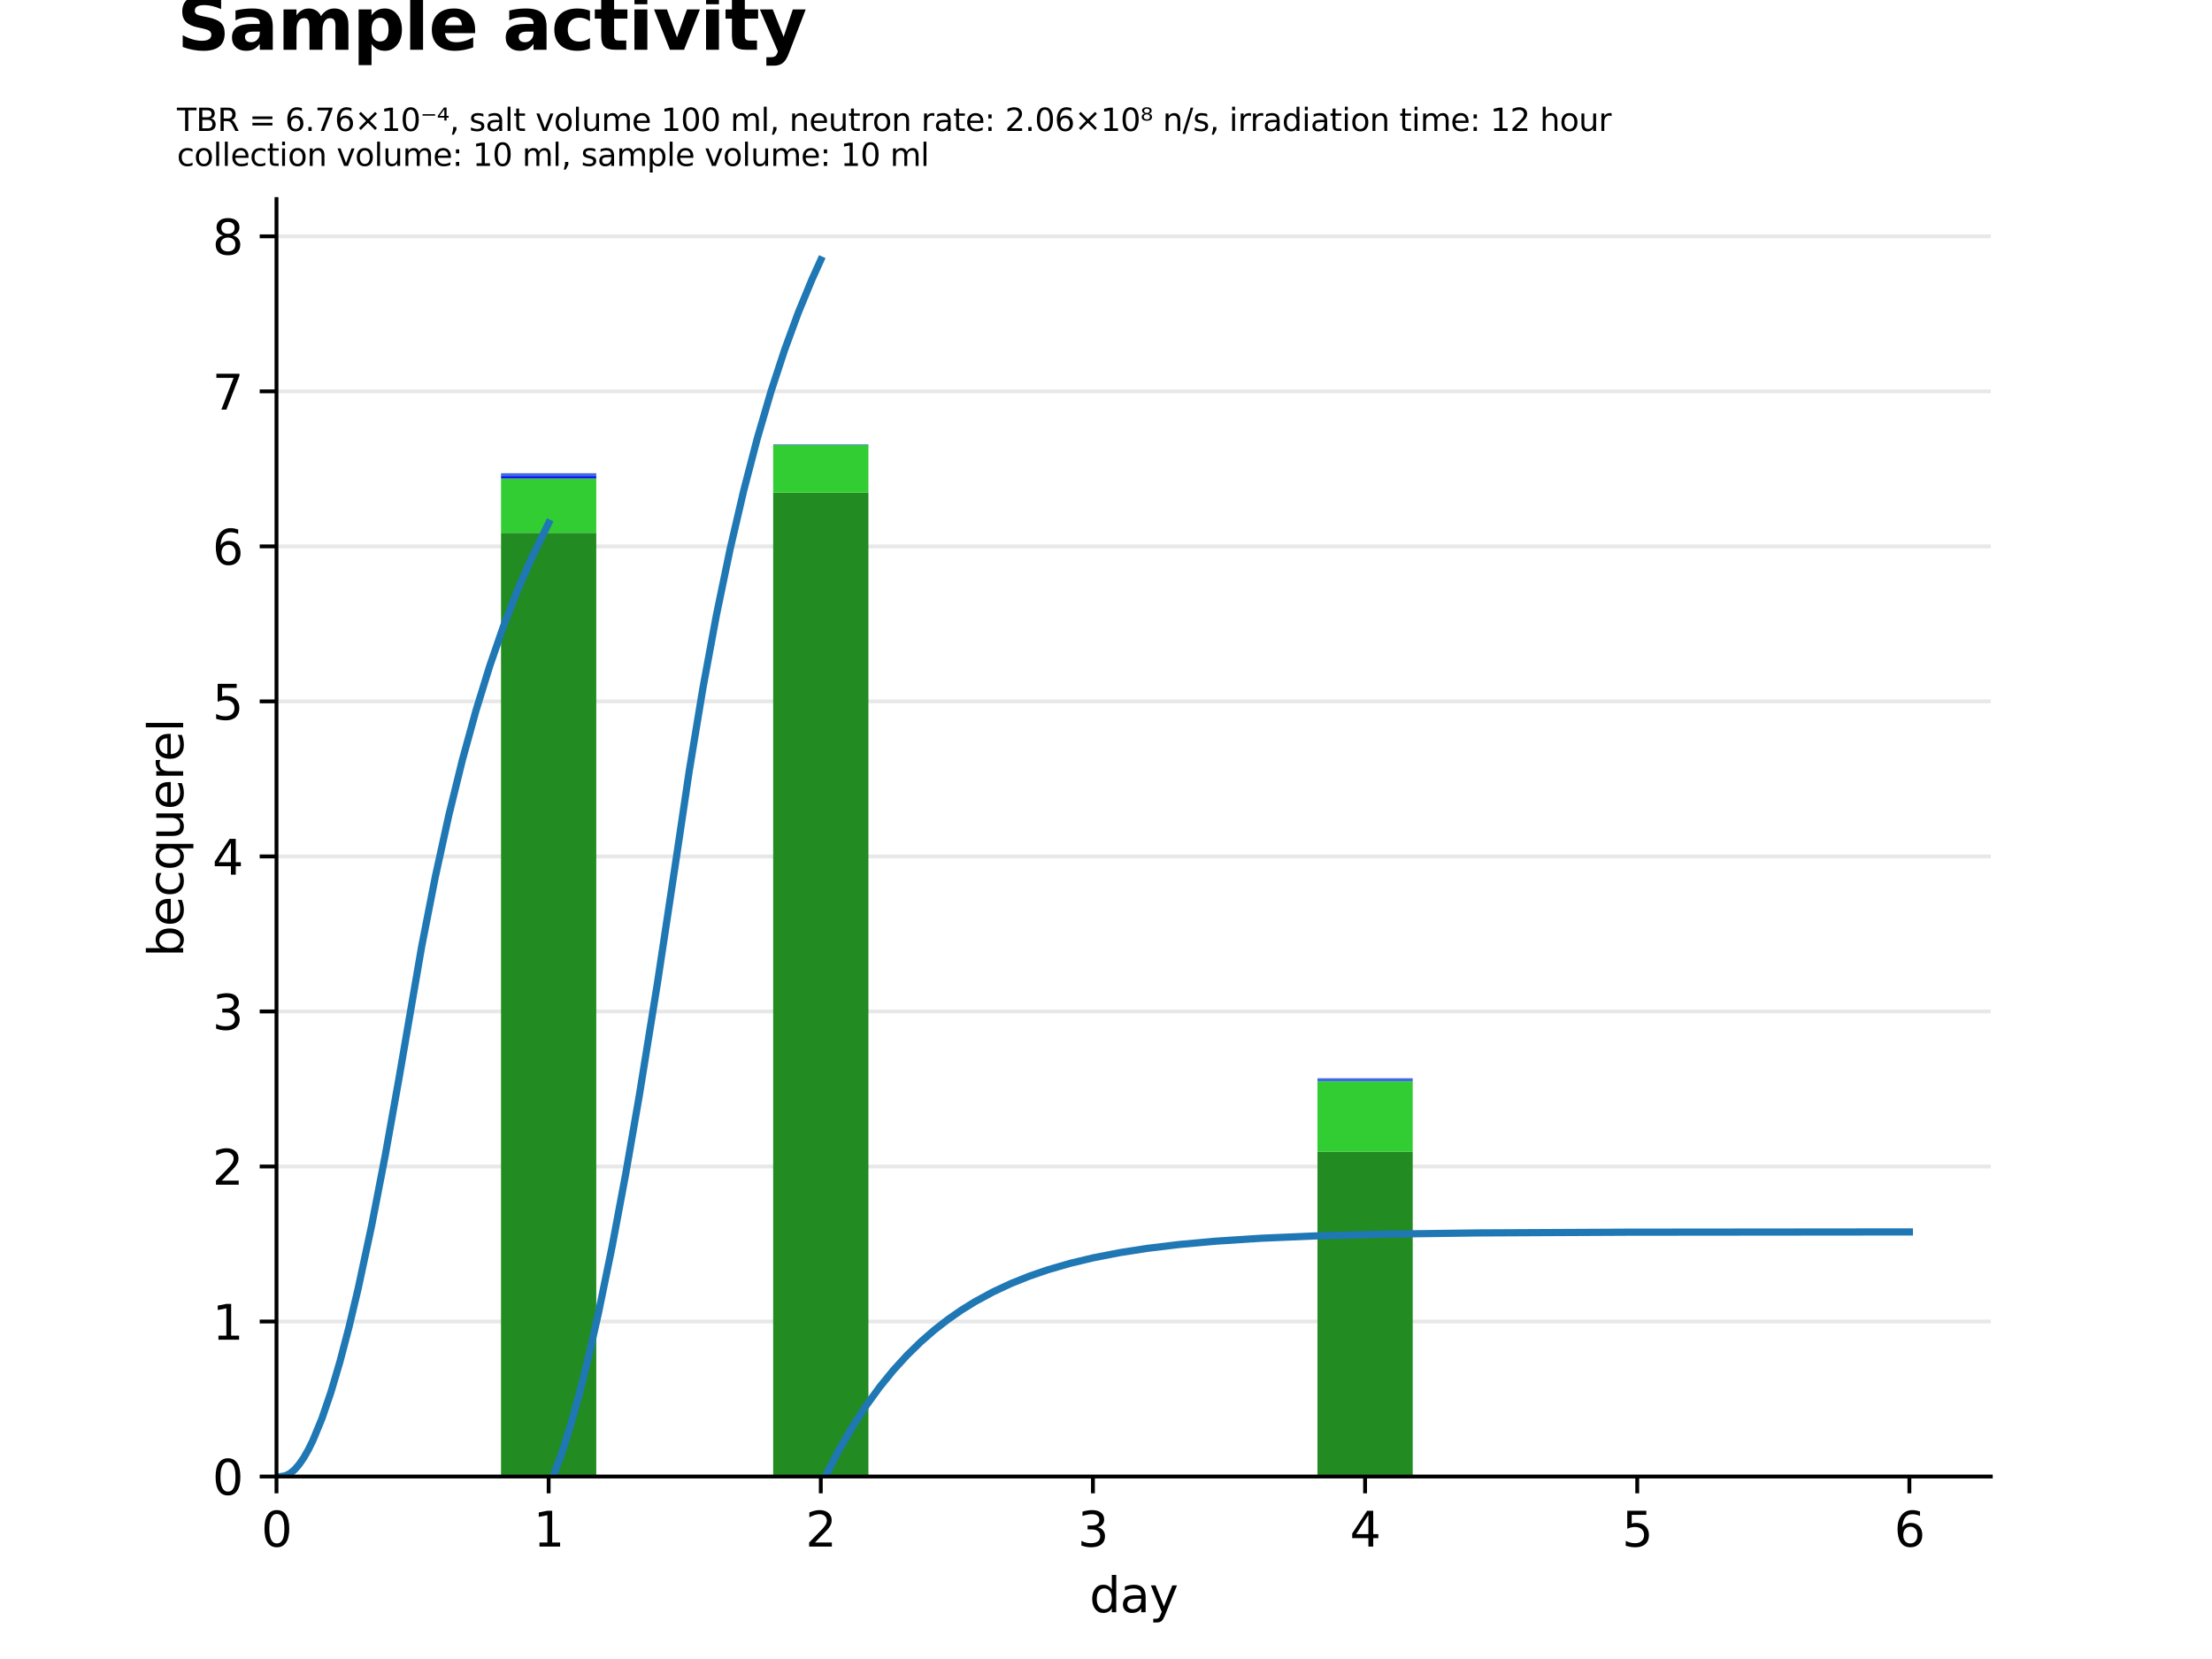 <?xml version="1.0"?>
 <svg xmlns:xlink="http://www.w3.org/1999/xlink" width="460.8" height="345.6" viewBox="0 0 460.8 345.6" xmlns="http://www.w3.org/2000/svg" version="1.1"><defs> <style type="text/css">*{stroke-linejoin: round; stroke-linecap: butt}</style> </defs><defs> <path id="m16fc35a39f" d="M 0 0 L 0 3.5 " style="stroke: #000000; stroke-width: 0.8"></path> </defs><defs> <path id="DejaVuSans-30" d="M 2034 4250 Q 1547 4250 1301 3770 Q 1056 3291 1056 2328 Q 1056 1369 1301 889 Q 1547 409 2034 409 Q 2525 409 2770 889 Q 3016 1369 3016 2328 Q 3016 3291 2770 3770 Q 2525 4250 2034 4250 z M 2034 4750 Q 2819 4750 3233 4129 Q 3647 3509 3647 2328 Q 3647 1150 3233 529 Q 2819 -91 2034 -91 Q 1250 -91 836 529 Q 422 1150 422 2328 Q 422 3509 836 4129 Q 1250 4750 2034 4750 z " transform="scale(0.016)"></path> </defs><defs> <path id="DejaVuSans-31" d="M 794 531 L 1825 531 L 1825 4091 L 703 3866 L 703 4441 L 1819 4666 L 2450 4666 L 2450 531 L 3481 531 L 3481 0 L 794 0 L 794 531 z " transform="scale(0.016)"></path> </defs><defs> <path id="DejaVuSans-32" d="M 1228 531 L 3431 531 L 3431 0 L 469 0 L 469 531 Q 828 903 1448 1529 Q 2069 2156 2228 2338 Q 2531 2678 2651 2914 Q 2772 3150 2772 3378 Q 2772 3750 2511 3984 Q 2250 4219 1831 4219 Q 1534 4219 1204 4116 Q 875 4013 500 3803 L 500 4441 Q 881 4594 1212 4672 Q 1544 4750 1819 4750 Q 2544 4750 2975 4387 Q 3406 4025 3406 3419 Q 3406 3131 3298 2873 Q 3191 2616 2906 2266 Q 2828 2175 2409 1742 Q 1991 1309 1228 531 z " transform="scale(0.016)"></path> </defs><defs> <path id="DejaVuSans-33" d="M 2597 2516 Q 3050 2419 3304 2112 Q 3559 1806 3559 1356 Q 3559 666 3084 287 Q 2609 -91 1734 -91 Q 1441 -91 1130 -33 Q 819 25 488 141 L 488 750 Q 750 597 1062 519 Q 1375 441 1716 441 Q 2309 441 2620 675 Q 2931 909 2931 1356 Q 2931 1769 2642 2001 Q 2353 2234 1838 2234 L 1294 2234 L 1294 2753 L 1863 2753 Q 2328 2753 2575 2939 Q 2822 3125 2822 3475 Q 2822 3834 2567 4026 Q 2313 4219 1838 4219 Q 1578 4219 1281 4162 Q 984 4106 628 3988 L 628 4550 Q 988 4650 1302 4700 Q 1616 4750 1894 4750 Q 2613 4750 3031 4423 Q 3450 4097 3450 3541 Q 3450 3153 3228 2886 Q 3006 2619 2597 2516 z " transform="scale(0.016)"></path> </defs><defs> <path id="DejaVuSans-34" d="M 2419 4116 L 825 1625 L 2419 1625 L 2419 4116 z M 2253 4666 L 3047 4666 L 3047 1625 L 3713 1625 L 3713 1100 L 3047 1100 L 3047 0 L 2419 0 L 2419 1100 L 313 1100 L 313 1709 L 2253 4666 z " transform="scale(0.016)"></path> </defs><defs> <path id="DejaVuSans-35" d="M 691 4666 L 3169 4666 L 3169 4134 L 1269 4134 L 1269 2991 Q 1406 3038 1543 3061 Q 1681 3084 1819 3084 Q 2600 3084 3056 2656 Q 3513 2228 3513 1497 Q 3513 744 3044 326 Q 2575 -91 1722 -91 Q 1428 -91 1123 -41 Q 819 9 494 109 L 494 744 Q 775 591 1075 516 Q 1375 441 1709 441 Q 2250 441 2565 725 Q 2881 1009 2881 1497 Q 2881 1984 2565 2268 Q 2250 2553 1709 2553 Q 1456 2553 1204 2497 Q 953 2441 691 2322 L 691 4666 z " transform="scale(0.016)"></path> </defs><defs> <path id="DejaVuSans-36" d="M 2113 2584 Q 1688 2584 1439 2293 Q 1191 2003 1191 1497 Q 1191 994 1439 701 Q 1688 409 2113 409 Q 2538 409 2786 701 Q 3034 994 3034 1497 Q 3034 2003 2786 2293 Q 2538 2584 2113 2584 z M 3366 4563 L 3366 3988 Q 3128 4100 2886 4159 Q 2644 4219 2406 4219 Q 1781 4219 1451 3797 Q 1122 3375 1075 2522 Q 1259 2794 1537 2939 Q 1816 3084 2150 3084 Q 2853 3084 3261 2657 Q 3669 2231 3669 1497 Q 3669 778 3244 343 Q 2819 -91 2113 -91 Q 1303 -91 875 529 Q 447 1150 447 2328 Q 447 3434 972 4092 Q 1497 4750 2381 4750 Q 2619 4750 2861 4703 Q 3103 4656 3366 4563 z " transform="scale(0.016)"></path> </defs><defs> <path id="DejaVuSans-64" d="M 2906 2969 L 2906 4863 L 3481 4863 L 3481 0 L 2906 0 L 2906 525 Q 2725 213 2448 61 Q 2172 -91 1784 -91 Q 1150 -91 751 415 Q 353 922 353 1747 Q 353 2572 751 3078 Q 1150 3584 1784 3584 Q 2172 3584 2448 3432 Q 2725 3281 2906 2969 z M 947 1747 Q 947 1113 1208 752 Q 1469 391 1925 391 Q 2381 391 2643 752 Q 2906 1113 2906 1747 Q 2906 2381 2643 2742 Q 2381 3103 1925 3103 Q 1469 3103 1208 2742 Q 947 2381 947 1747 z " transform="scale(0.016)"></path> <path id="DejaVuSans-61" d="M 2194 1759 Q 1497 1759 1228 1600 Q 959 1441 959 1056 Q 959 750 1161 570 Q 1363 391 1709 391 Q 2188 391 2477 730 Q 2766 1069 2766 1631 L 2766 1759 L 2194 1759 z M 3341 1997 L 3341 0 L 2766 0 L 2766 531 Q 2569 213 2275 61 Q 1981 -91 1556 -91 Q 1019 -91 701 211 Q 384 513 384 1019 Q 384 1609 779 1909 Q 1175 2209 1959 2209 L 2766 2209 L 2766 2266 Q 2766 2663 2505 2880 Q 2244 3097 1772 3097 Q 1472 3097 1187 3025 Q 903 2953 641 2809 L 641 3341 Q 956 3463 1253 3523 Q 1550 3584 1831 3584 Q 2591 3584 2966 3190 Q 3341 2797 3341 1997 z " transform="scale(0.016)"></path> <path id="DejaVuSans-79" d="M 2059 -325 Q 1816 -950 1584 -1140 Q 1353 -1331 966 -1331 L 506 -1331 L 506 -850 L 844 -850 Q 1081 -850 1212 -737 Q 1344 -625 1503 -206 L 1606 56 L 191 3500 L 800 3500 L 1894 763 L 2988 3500 L 3597 3500 L 2059 -325 z " transform="scale(0.016)"></path> </defs><defs> <path id="m29aea03cb2" d="M 0 0 L -3.5 0 " style="stroke: #000000; stroke-width: 0.8"></path> </defs><defs> <path id="DejaVuSans-37" d="M 525 4666 L 3525 4666 L 3525 4397 L 1831 0 L 1172 0 L 2766 4134 L 525 4134 L 525 4666 z " transform="scale(0.016)"></path> </defs><defs> <path id="DejaVuSans-38" d="M 2034 2216 Q 1584 2216 1326 1975 Q 1069 1734 1069 1313 Q 1069 891 1326 650 Q 1584 409 2034 409 Q 2484 409 2743 651 Q 3003 894 3003 1313 Q 3003 1734 2745 1975 Q 2488 2216 2034 2216 z M 1403 2484 Q 997 2584 770 2862 Q 544 3141 544 3541 Q 544 4100 942 4425 Q 1341 4750 2034 4750 Q 2731 4750 3128 4425 Q 3525 4100 3525 3541 Q 3525 3141 3298 2862 Q 3072 2584 2669 2484 Q 3125 2378 3379 2068 Q 3634 1759 3634 1313 Q 3634 634 3220 271 Q 2806 -91 2034 -91 Q 1263 -91 848 271 Q 434 634 434 1313 Q 434 1759 690 2068 Q 947 2378 1403 2484 z M 1172 3481 Q 1172 3119 1398 2916 Q 1625 2713 2034 2713 Q 2441 2713 2670 2916 Q 2900 3119 2900 3481 Q 2900 3844 2670 4047 Q 2441 4250 2034 4250 Q 1625 4250 1398 4047 Q 1172 3844 1172 3481 z " transform="scale(0.016)"></path> </defs><defs> <path id="DejaVuSans-62" d="M 3116 1747 Q 3116 2381 2855 2742 Q 2594 3103 2138 3103 Q 1681 3103 1420 2742 Q 1159 2381 1159 1747 Q 1159 1113 1420 752 Q 1681 391 2138 391 Q 2594 391 2855 752 Q 3116 1113 3116 1747 z M 1159 2969 Q 1341 3281 1617 3432 Q 1894 3584 2278 3584 Q 2916 3584 3314 3078 Q 3713 2572 3713 1747 Q 3713 922 3314 415 Q 2916 -91 2278 -91 Q 1894 -91 1617 61 Q 1341 213 1159 525 L 1159 0 L 581 0 L 581 4863 L 1159 4863 L 1159 2969 z " transform="scale(0.016)"></path> <path id="DejaVuSans-65" d="M 3597 1894 L 3597 1613 L 953 1613 Q 991 1019 1311 708 Q 1631 397 2203 397 Q 2534 397 2845 478 Q 3156 559 3463 722 L 3463 178 Q 3153 47 2828 -22 Q 2503 -91 2169 -91 Q 1331 -91 842 396 Q 353 884 353 1716 Q 353 2575 817 3079 Q 1281 3584 2069 3584 Q 2775 3584 3186 3129 Q 3597 2675 3597 1894 z M 3022 2063 Q 3016 2534 2758 2815 Q 2500 3097 2075 3097 Q 1594 3097 1305 2825 Q 1016 2553 972 2059 L 3022 2063 z " transform="scale(0.016)"></path> <path id="DejaVuSans-63" d="M 3122 3366 L 3122 2828 Q 2878 2963 2633 3030 Q 2388 3097 2138 3097 Q 1578 3097 1268 2742 Q 959 2388 959 1747 Q 959 1106 1268 751 Q 1578 397 2138 397 Q 2388 397 2633 464 Q 2878 531 3122 666 L 3122 134 Q 2881 22 2623 -34 Q 2366 -91 2075 -91 Q 1284 -91 818 406 Q 353 903 353 1747 Q 353 2603 823 3093 Q 1294 3584 2113 3584 Q 2378 3584 2631 3529 Q 2884 3475 3122 3366 z " transform="scale(0.016)"></path> <path id="DejaVuSans-71" d="M 947 1747 Q 947 1113 1208 752 Q 1469 391 1925 391 Q 2381 391 2643 752 Q 2906 1113 2906 1747 Q 2906 2381 2643 2742 Q 2381 3103 1925 3103 Q 1469 3103 1208 2742 Q 947 2381 947 1747 z M 2906 525 Q 2725 213 2448 61 Q 2172 -91 1784 -91 Q 1150 -91 751 415 Q 353 922 353 1747 Q 353 2572 751 3078 Q 1150 3584 1784 3584 Q 2172 3584 2448 3432 Q 2725 3281 2906 2969 L 2906 3500 L 3481 3500 L 3481 -1331 L 2906 -1331 L 2906 525 z " transform="scale(0.016)"></path> <path id="DejaVuSans-75" d="M 544 1381 L 544 3500 L 1119 3500 L 1119 1403 Q 1119 906 1312 657 Q 1506 409 1894 409 Q 2359 409 2629 706 Q 2900 1003 2900 1516 L 2900 3500 L 3475 3500 L 3475 0 L 2900 0 L 2900 538 Q 2691 219 2414 64 Q 2138 -91 1772 -91 Q 1169 -91 856 284 Q 544 659 544 1381 z M 1991 3584 L 1991 3584 z " transform="scale(0.016)"></path> <path id="DejaVuSans-72" d="M 2631 2963 Q 2534 3019 2420 3045 Q 2306 3072 2169 3072 Q 1681 3072 1420 2755 Q 1159 2438 1159 1844 L 1159 0 L 581 0 L 581 3500 L 1159 3500 L 1159 2956 Q 1341 3275 1631 3429 Q 1922 3584 2338 3584 Q 2397 3584 2469 3576 Q 2541 3569 2628 3553 L 2631 2963 z " transform="scale(0.016)"></path> <path id="DejaVuSans-6c" d="M 603 4863 L 1178 4863 L 1178 0 L 603 0 L 603 4863 z " transform="scale(0.016)"></path> </defs><defs> <path id="DejaVuSans-Bold-53" d="M 3834 4519 L 3834 3531 Q 3450 3703 3084 3790 Q 2719 3878 2394 3878 Q 1963 3878 1756 3759 Q 1550 3641 1550 3391 Q 1550 3203 1689 3098 Q 1828 2994 2194 2919 L 2706 2816 Q 3484 2659 3812 2340 Q 4141 2022 4141 1434 Q 4141 663 3683 286 Q 3225 -91 2284 -91 Q 1841 -91 1394 -6 Q 947 78 500 244 L 500 1259 Q 947 1022 1364 901 Q 1781 781 2169 781 Q 2563 781 2772 912 Q 2981 1044 2981 1288 Q 2981 1506 2839 1625 Q 2697 1744 2272 1838 L 1806 1941 Q 1106 2091 782 2419 Q 459 2747 459 3303 Q 459 4000 909 4375 Q 1359 4750 2203 4750 Q 2588 4750 2994 4692 Q 3400 4634 3834 4519 z " transform="scale(0.016)"></path> <path id="DejaVuSans-Bold-61" d="M 2106 1575 Q 1756 1575 1579 1456 Q 1403 1338 1403 1106 Q 1403 894 1545 773 Q 1688 653 1941 653 Q 2256 653 2472 879 Q 2688 1106 2688 1447 L 2688 1575 L 2106 1575 z M 3816 1997 L 3816 0 L 2688 0 L 2688 519 Q 2463 200 2181 54 Q 1900 -91 1497 -91 Q 953 -91 614 226 Q 275 544 275 1050 Q 275 1666 698 1953 Q 1122 2241 2028 2241 L 2688 2241 L 2688 2328 Q 2688 2594 2478 2717 Q 2269 2841 1825 2841 Q 1466 2841 1156 2769 Q 847 2697 581 2553 L 581 3406 Q 941 3494 1303 3539 Q 1666 3584 2028 3584 Q 2975 3584 3395 3211 Q 3816 2838 3816 1997 z " transform="scale(0.016)"></path> <path id="DejaVuSans-Bold-6d" d="M 3781 2919 Q 3994 3244 4286 3414 Q 4578 3584 4928 3584 Q 5531 3584 5847 3212 Q 6163 2841 6163 2131 L 6163 0 L 5038 0 L 5038 1825 Q 5041 1866 5042 1909 Q 5044 1953 5044 2034 Q 5044 2406 4934 2573 Q 4825 2741 4581 2741 Q 4263 2741 4089 2478 Q 3916 2216 3909 1719 L 3909 0 L 2784 0 L 2784 1825 Q 2784 2406 2684 2573 Q 2584 2741 2328 2741 Q 2006 2741 1831 2477 Q 1656 2213 1656 1722 L 1656 0 L 531 0 L 531 3500 L 1656 3500 L 1656 2988 Q 1863 3284 2130 3434 Q 2397 3584 2719 3584 Q 3081 3584 3359 3409 Q 3638 3234 3781 2919 z " transform="scale(0.016)"></path> <path id="DejaVuSans-Bold-70" d="M 1656 506 L 1656 -1331 L 538 -1331 L 538 3500 L 1656 3500 L 1656 2988 Q 1888 3294 2169 3439 Q 2450 3584 2816 3584 Q 3463 3584 3878 3070 Q 4294 2556 4294 1747 Q 4294 938 3878 423 Q 3463 -91 2816 -91 Q 2450 -91 2169 54 Q 1888 200 1656 506 z M 2400 2772 Q 2041 2772 1848 2508 Q 1656 2244 1656 1747 Q 1656 1250 1848 986 Q 2041 722 2400 722 Q 2759 722 2948 984 Q 3138 1247 3138 1747 Q 3138 2247 2948 2509 Q 2759 2772 2400 2772 z " transform="scale(0.016)"></path> <path id="DejaVuSans-Bold-6c" d="M 538 4863 L 1656 4863 L 1656 0 L 538 0 L 538 4863 z " transform="scale(0.016)"></path> <path id="DejaVuSans-Bold-65" d="M 4031 1759 L 4031 1441 L 1416 1441 Q 1456 1047 1700 850 Q 1944 653 2381 653 Q 2734 653 3104 758 Q 3475 863 3866 1075 L 3866 213 Q 3469 63 3072 -14 Q 2675 -91 2278 -91 Q 1328 -91 801 392 Q 275 875 275 1747 Q 275 2603 792 3093 Q 1309 3584 2216 3584 Q 3041 3584 3536 3087 Q 4031 2591 4031 1759 z M 2881 2131 Q 2881 2450 2695 2645 Q 2509 2841 2209 2841 Q 1884 2841 1681 2658 Q 1478 2475 1428 2131 L 2881 2131 z " transform="scale(0.016)"></path> <path id="DejaVuSans-Bold-20" transform="scale(0.016)"></path> <path id="DejaVuSans-Bold-63" d="M 3366 3391 L 3366 2478 Q 3138 2634 2908 2709 Q 2678 2784 2431 2784 Q 1963 2784 1702 2511 Q 1441 2238 1441 1747 Q 1441 1256 1702 982 Q 1963 709 2431 709 Q 2694 709 2930 787 Q 3166 866 3366 1019 L 3366 103 Q 3103 6 2833 -42 Q 2563 -91 2291 -91 Q 1344 -91 809 395 Q 275 881 275 1747 Q 275 2613 809 3098 Q 1344 3584 2291 3584 Q 2566 3584 2833 3536 Q 3100 3488 3366 3391 z " transform="scale(0.016)"></path> <path id="DejaVuSans-Bold-74" d="M 1759 4494 L 1759 3500 L 2913 3500 L 2913 2700 L 1759 2700 L 1759 1216 Q 1759 972 1856 886 Q 1953 800 2241 800 L 2816 800 L 2816 0 L 1856 0 Q 1194 0 917 276 Q 641 553 641 1216 L 641 2700 L 84 2700 L 84 3500 L 641 3500 L 641 4494 L 1759 4494 z " transform="scale(0.016)"></path> <path id="DejaVuSans-Bold-69" d="M 538 3500 L 1656 3500 L 1656 0 L 538 0 L 538 3500 z M 538 4863 L 1656 4863 L 1656 3950 L 538 3950 L 538 4863 z " transform="scale(0.016)"></path> <path id="DejaVuSans-Bold-76" d="M 97 3500 L 1216 3500 L 2088 1081 L 2956 3500 L 4078 3500 L 2700 0 L 1472 0 L 97 3500 z " transform="scale(0.016)"></path> <path id="DejaVuSans-Bold-79" d="M 78 3500 L 1197 3500 L 2138 1125 L 2938 3500 L 4056 3500 L 2584 -331 Q 2363 -916 2067 -1148 Q 1772 -1381 1288 -1381 L 641 -1381 L 641 -647 L 991 -647 Q 1275 -647 1404 -556 Q 1534 -466 1606 -231 L 1638 -134 L 78 3500 z " transform="scale(0.016)"></path> </defs><defs> <path id="DejaVuSans-54" d="M -19 4666 L 3928 4666 L 3928 4134 L 2272 4134 L 2272 0 L 1638 0 L 1638 4134 L -19 4134 L -19 4666 z " transform="scale(0.016)"></path> <path id="DejaVuSans-42" d="M 1259 2228 L 1259 519 L 2272 519 Q 2781 519 3026 730 Q 3272 941 3272 1375 Q 3272 1813 3026 2020 Q 2781 2228 2272 2228 L 1259 2228 z M 1259 4147 L 1259 2741 L 2194 2741 Q 2656 2741 2882 2914 Q 3109 3088 3109 3444 Q 3109 3797 2882 3972 Q 2656 4147 2194 4147 L 1259 4147 z M 628 4666 L 2241 4666 Q 2963 4666 3353 4366 Q 3744 4066 3744 3513 Q 3744 3084 3544 2831 Q 3344 2578 2956 2516 Q 3422 2416 3680 2098 Q 3938 1781 3938 1306 Q 3938 681 3513 340 Q 3088 0 2303 0 L 628 0 L 628 4666 z " transform="scale(0.016)"></path> <path id="DejaVuSans-52" d="M 2841 2188 Q 3044 2119 3236 1894 Q 3428 1669 3622 1275 L 4263 0 L 3584 0 L 2988 1197 Q 2756 1666 2539 1819 Q 2322 1972 1947 1972 L 1259 1972 L 1259 0 L 628 0 L 628 4666 L 2053 4666 Q 2853 4666 3247 4331 Q 3641 3997 3641 3322 Q 3641 2881 3436 2590 Q 3231 2300 2841 2188 z M 1259 4147 L 1259 2491 L 2053 2491 Q 2509 2491 2742 2702 Q 2975 2913 2975 3322 Q 2975 3731 2742 3939 Q 2509 4147 2053 4147 L 1259 4147 z " transform="scale(0.016)"></path> <path id="DejaVuSans-20" transform="scale(0.016)"></path> <path id="DejaVuSans-3d" d="M 678 2906 L 4684 2906 L 4684 2381 L 678 2381 L 678 2906 z M 678 1631 L 4684 1631 L 4684 1100 L 678 1100 L 678 1631 z " transform="scale(0.016)"></path> <path id="DejaVuSans-2e" d="M 684 794 L 1344 794 L 1344 0 L 684 0 L 684 794 z " transform="scale(0.016)"></path> <path id="DejaVuSans-d7" d="M 4488 3438 L 3059 2003 L 4488 575 L 4116 197 L 2681 1631 L 1247 197 L 878 575 L 2303 2003 L 878 3438 L 1247 3816 L 2681 2381 L 4116 3816 L 4488 3438 z " transform="scale(0.016)"></path> <path id="DejaVuSans-207b" d="M 428 3359 L 2950 3359 L 2950 3063 L 428 3063 L 428 3359 z " transform="scale(0.016)"></path> <path id="DejaVuSans-2074" d="M 1491 4319 L 525 3009 L 1491 3009 L 1491 4319 z M 1422 4697 L 1941 4697 L 1941 3009 L 2363 3009 L 2363 2669 L 1941 2669 L 1941 2088 L 1491 2088 L 1491 2669 L 197 2669 L 197 3047 L 1422 4697 z " transform="scale(0.016)"></path> <path id="DejaVuSans-2c" d="M 750 794 L 1409 794 L 1409 256 L 897 -744 L 494 -744 L 750 256 L 750 794 z " transform="scale(0.016)"></path> <path id="DejaVuSans-73" d="M 2834 3397 L 2834 2853 Q 2591 2978 2328 3040 Q 2066 3103 1784 3103 Q 1356 3103 1142 2972 Q 928 2841 928 2578 Q 928 2378 1081 2264 Q 1234 2150 1697 2047 L 1894 2003 Q 2506 1872 2764 1633 Q 3022 1394 3022 966 Q 3022 478 2636 193 Q 2250 -91 1575 -91 Q 1294 -91 989 -36 Q 684 19 347 128 L 347 722 Q 666 556 975 473 Q 1284 391 1588 391 Q 1994 391 2212 530 Q 2431 669 2431 922 Q 2431 1156 2273 1281 Q 2116 1406 1581 1522 L 1381 1569 Q 847 1681 609 1914 Q 372 2147 372 2553 Q 372 3047 722 3315 Q 1072 3584 1716 3584 Q 2034 3584 2315 3537 Q 2597 3491 2834 3397 z " transform="scale(0.016)"></path> <path id="DejaVuSans-74" d="M 1172 4494 L 1172 3500 L 2356 3500 L 2356 3053 L 1172 3053 L 1172 1153 Q 1172 725 1289 603 Q 1406 481 1766 481 L 2356 481 L 2356 0 L 1766 0 Q 1100 0 847 248 Q 594 497 594 1153 L 594 3053 L 172 3053 L 172 3500 L 594 3500 L 594 4494 L 1172 4494 z " transform="scale(0.016)"></path> <path id="DejaVuSans-76" d="M 191 3500 L 800 3500 L 1894 563 L 2988 3500 L 3597 3500 L 2284 0 L 1503 0 L 191 3500 z " transform="scale(0.016)"></path> <path id="DejaVuSans-6f" d="M 1959 3097 Q 1497 3097 1228 2736 Q 959 2375 959 1747 Q 959 1119 1226 758 Q 1494 397 1959 397 Q 2419 397 2687 759 Q 2956 1122 2956 1747 Q 2956 2369 2687 2733 Q 2419 3097 1959 3097 z M 1959 3584 Q 2709 3584 3137 3096 Q 3566 2609 3566 1747 Q 3566 888 3137 398 Q 2709 -91 1959 -91 Q 1206 -91 779 398 Q 353 888 353 1747 Q 353 2609 779 3096 Q 1206 3584 1959 3584 z " transform="scale(0.016)"></path> <path id="DejaVuSans-6d" d="M 3328 2828 Q 3544 3216 3844 3400 Q 4144 3584 4550 3584 Q 5097 3584 5394 3201 Q 5691 2819 5691 2113 L 5691 0 L 5113 0 L 5113 2094 Q 5113 2597 4934 2840 Q 4756 3084 4391 3084 Q 3944 3084 3684 2787 Q 3425 2491 3425 1978 L 3425 0 L 2847 0 L 2847 2094 Q 2847 2600 2669 2842 Q 2491 3084 2119 3084 Q 1678 3084 1418 2786 Q 1159 2488 1159 1978 L 1159 0 L 581 0 L 581 3500 L 1159 3500 L 1159 2956 Q 1356 3278 1631 3431 Q 1906 3584 2284 3584 Q 2666 3584 2933 3390 Q 3200 3197 3328 2828 z " transform="scale(0.016)"></path> <path id="DejaVuSans-6e" d="M 3513 2113 L 3513 0 L 2938 0 L 2938 2094 Q 2938 2591 2744 2837 Q 2550 3084 2163 3084 Q 1697 3084 1428 2787 Q 1159 2491 1159 1978 L 1159 0 L 581 0 L 581 3500 L 1159 3500 L 1159 2956 Q 1366 3272 1645 3428 Q 1925 3584 2291 3584 Q 2894 3584 3203 3211 Q 3513 2838 3513 2113 z " transform="scale(0.016)"></path> <path id="DejaVuSans-3a" d="M 750 794 L 1409 794 L 1409 0 L 750 0 L 750 794 z M 750 3309 L 1409 3309 L 1409 2516 L 750 2516 L 750 3309 z " transform="scale(0.016)"></path> <path id="DejaVuSans-2078" d="M 1766 3194 Q 1600 3331 1309 3331 Q 1019 3331 853 3194 Q 688 3059 688 2825 Q 688 2588 853 2453 Q 1019 2319 1309 2319 Q 1597 2319 1766 2456 Q 1931 2591 1931 2825 Q 1931 3059 1766 3194 z M 903 3484 Q 641 3541 497 3694 Q 350 3850 350 4075 Q 350 4388 606 4569 Q 863 4750 1309 4750 Q 1756 4750 2013 4569 Q 2266 4388 2266 4075 Q 2266 3844 2122 3694 Q 1975 3541 1716 3484 Q 1997 3428 2172 3247 Q 2338 3075 2338 2825 Q 2338 2447 2072 2244 Q 1803 2041 1309 2041 Q 813 2041 547 2244 Q 278 2447 278 2825 Q 278 3069 444 3247 Q 613 3422 903 3484 z M 753 4041 Q 753 3844 900 3725 Q 1044 3609 1309 3609 Q 1563 3609 1716 3725 Q 1866 3838 1866 4041 Q 1866 4238 1716 4356 Q 1569 4472 1309 4472 Q 1050 4472 900 4356 Q 753 4244 753 4041 z " transform="scale(0.016)"></path> <path id="DejaVuSans-2f" d="M 1625 4666 L 2156 4666 L 531 -594 L 0 -594 L 1625 4666 z " transform="scale(0.016)"></path> <path id="DejaVuSans-69" d="M 603 3500 L 1178 3500 L 1178 0 L 603 0 L 603 3500 z M 603 4863 L 1178 4863 L 1178 4134 L 603 4134 L 603 4863 z " transform="scale(0.016)"></path> <path id="DejaVuSans-68" d="M 3513 2113 L 3513 0 L 2938 0 L 2938 2094 Q 2938 2591 2744 2837 Q 2550 3084 2163 3084 Q 1697 3084 1428 2787 Q 1159 2491 1159 1978 L 1159 0 L 581 0 L 581 4863 L 1159 4863 L 1159 2956 Q 1366 3272 1645 3428 Q 1925 3584 2291 3584 Q 2894 3584 3203 3211 Q 3513 2838 3513 2113 z " transform="scale(0.016)"></path> </defs><defs> <path id="DejaVuSans-70" d="M 1159 525 L 1159 -1331 L 581 -1331 L 581 3500 L 1159 3500 L 1159 2969 Q 1341 3281 1617 3432 Q 1894 3584 2278 3584 Q 2916 3584 3314 3078 Q 3713 2572 3713 1747 Q 3713 922 3314 415 Q 2916 -91 2278 -91 Q 1894 -91 1617 61 Q 1341 213 1159 525 z M 3116 1747 Q 3116 2381 2855 2742 Q 2594 3103 2138 3103 Q 1681 3103 1420 2742 Q 1159 2381 1159 1747 Q 1159 1113 1420 752 Q 1681 391 2138 391 Q 2594 391 2855 752 Q 3116 1113 3116 1747 z " transform="scale(0.016)"></path> </defs><defs> <clipPath id="p7d3557b1f0"> <rect x="57.6" y="41.472" width="357.12" height="266.112"></rect> </clipPath> </defs>   <g id="figure_1"> <g id="patch_1"> <path d="M 0 345.6 L 460.8 345.6 L 460.8 0 L 0 0 z " style="fill: #ffffff"></path> </g> <g id="axes_1"> <g id="patch_2"> <path d="M 57.6 307.584 L 414.72 307.584 L 414.72 41.472 L 57.6 41.472 z " style="fill: #ffffff"></path> </g> <g id="matplotlib.axis_1"> <g id="xtick_1"> <g id="line2d_1">  <g> <use xlink:href="#m16fc35a39f" x="57.6" y="307.584" style="stroke: #000000; stroke-width: 0.8"></use> </g> </g> <g id="text_1">  <g transform="translate(54.419 322.182) scale(0.1 -0.1)">  <use xlink:href="#DejaVuSans-30"></use> </g> </g> </g> <g id="xtick_2"> <g id="line2d_2"> <g> <use xlink:href="#m16fc35a39f" x="114.293" y="307.584" style="stroke: #000000; stroke-width: 0.8"></use> </g> </g> <g id="text_2">  <g transform="translate(111.112 322.182) scale(0.1 -0.1)">  <use xlink:href="#DejaVuSans-31"></use> </g> </g> </g> <g id="xtick_3"> <g id="line2d_3"> <g> <use xlink:href="#m16fc35a39f" x="170.986" y="307.584" style="stroke: #000000; stroke-width: 0.8"></use> </g> </g> <g id="text_3">  <g transform="translate(167.805 322.182) scale(0.1 -0.1)">  <use xlink:href="#DejaVuSans-32"></use> </g> </g> </g> <g id="xtick_4"> <g id="line2d_4"> <g> <use xlink:href="#m16fc35a39f" x="227.68" y="307.584" style="stroke: #000000; stroke-width: 0.8"></use> </g> </g> <g id="text_4">  <g transform="translate(224.498 322.182) scale(0.1 -0.1)">  <use xlink:href="#DejaVuSans-33"></use> </g> </g> </g> <g id="xtick_5"> <g id="line2d_5"> <g> <use xlink:href="#m16fc35a39f" x="284.373" y="307.584" style="stroke: #000000; stroke-width: 0.8"></use> </g> </g> <g id="text_5">  <g transform="translate(281.192 322.182) scale(0.1 -0.1)">  <use xlink:href="#DejaVuSans-34"></use> </g> </g> </g> <g id="xtick_6"> <g id="line2d_6"> <g> <use xlink:href="#m16fc35a39f" x="341.066" y="307.584" style="stroke: #000000; stroke-width: 0.8"></use> </g> </g> <g id="text_6">  <g transform="translate(337.885 322.182) scale(0.1 -0.1)">  <use xlink:href="#DejaVuSans-35"></use> </g> </g> </g> <g id="xtick_7"> <g id="line2d_7"> <g> <use xlink:href="#m16fc35a39f" x="397.759" y="307.584" style="stroke: #000000; stroke-width: 0.8"></use> </g> </g> <g id="text_7">  <g transform="translate(394.578 322.182) scale(0.1 -0.1)">  <use xlink:href="#DejaVuSans-36"></use> </g> </g> </g> <g id="text_8">  <g transform="translate(226.962 335.861) scale(0.1 -0.1)">  <use xlink:href="#DejaVuSans-64"></use> <use xlink:href="#DejaVuSans-61" x="63.477"></use> <use xlink:href="#DejaVuSans-79" x="124.756"></use> </g> </g> </g> <g id="matplotlib.axis_2"> <g id="ytick_1"> <g id="line2d_8"> <path d="M 57.6 307.584 L 414.72 307.584 " clip-path="url(#p7d3557b1f0)" style="fill: none; stroke: #b0b0b0; stroke-opacity: 0.3; stroke-width: 0.8; stroke-linecap: square"></path> </g> <g id="line2d_9">  <g> <use xlink:href="#m29aea03cb2" x="57.6" y="307.584" style="stroke: #000000; stroke-width: 0.8"></use> </g> </g> <g id="text_9">  <g transform="translate(44.237 311.383) scale(0.1 -0.1)"> <use xlink:href="#DejaVuSans-30"></use> </g> </g> </g> <g id="ytick_2"> <g id="line2d_10"> <path d="M 57.6 275.29 L 414.72 275.29 " clip-path="url(#p7d3557b1f0)" style="fill: none; stroke: #b0b0b0; stroke-opacity: 0.3; stroke-width: 0.8; stroke-linecap: square"></path> </g> <g id="line2d_11"> <g> <use xlink:href="#m29aea03cb2" x="57.6" y="275.29" style="stroke: #000000; stroke-width: 0.8"></use> </g> </g> <g id="text_10">  <g transform="translate(44.237 279.09) scale(0.1 -0.1)"> <use xlink:href="#DejaVuSans-31"></use> </g> </g> </g> <g id="ytick_3"> <g id="line2d_12"> <path d="M 57.6 242.997 L 414.72 242.997 " clip-path="url(#p7d3557b1f0)" style="fill: none; stroke: #b0b0b0; stroke-opacity: 0.3; stroke-width: 0.8; stroke-linecap: square"></path> </g> <g id="line2d_13"> <g> <use xlink:href="#m29aea03cb2" x="57.6" y="242.997" style="stroke: #000000; stroke-width: 0.8"></use> </g> </g> <g id="text_11">  <g transform="translate(44.237 246.796) scale(0.1 -0.1)"> <use xlink:href="#DejaVuSans-32"></use> </g> </g> </g> <g id="ytick_4"> <g id="line2d_14"> <path d="M 57.6 210.703 L 414.72 210.703 " clip-path="url(#p7d3557b1f0)" style="fill: none; stroke: #b0b0b0; stroke-opacity: 0.3; stroke-width: 0.8; stroke-linecap: square"></path> </g> <g id="line2d_15"> <g> <use xlink:href="#m29aea03cb2" x="57.6" y="210.703" style="stroke: #000000; stroke-width: 0.8"></use> </g> </g> <g id="text_12">  <g transform="translate(44.237 214.502) scale(0.1 -0.1)"> <use xlink:href="#DejaVuSans-33"></use> </g> </g> </g> <g id="ytick_5"> <g id="line2d_16"> <path d="M 57.6 178.409 L 414.72 178.409 " clip-path="url(#p7d3557b1f0)" style="fill: none; stroke: #b0b0b0; stroke-opacity: 0.3; stroke-width: 0.8; stroke-linecap: square"></path> </g> <g id="line2d_17"> <g> <use xlink:href="#m29aea03cb2" x="57.6" y="178.409" style="stroke: #000000; stroke-width: 0.8"></use> </g> </g> <g id="text_13">  <g transform="translate(44.237 182.208) scale(0.1 -0.1)"> <use xlink:href="#DejaVuSans-34"></use> </g> </g> </g> <g id="ytick_6"> <g id="line2d_18"> <path d="M 57.6 146.115 L 414.72 146.115 " clip-path="url(#p7d3557b1f0)" style="fill: none; stroke: #b0b0b0; stroke-opacity: 0.3; stroke-width: 0.8; stroke-linecap: square"></path> </g> <g id="line2d_19"> <g> <use xlink:href="#m29aea03cb2" x="57.6" y="146.115" style="stroke: #000000; stroke-width: 0.8"></use> </g> </g> <g id="text_14">  <g transform="translate(44.237 149.915) scale(0.1 -0.1)"> <use xlink:href="#DejaVuSans-35"></use> </g> </g> </g> <g id="ytick_7"> <g id="line2d_20"> <path d="M 57.6 113.822 L 414.72 113.822 " clip-path="url(#p7d3557b1f0)" style="fill: none; stroke: #b0b0b0; stroke-opacity: 0.3; stroke-width: 0.8; stroke-linecap: square"></path> </g> <g id="line2d_21"> <g> <use xlink:href="#m29aea03cb2" x="57.6" y="113.822" style="stroke: #000000; stroke-width: 0.8"></use> </g> </g> <g id="text_15">  <g transform="translate(44.237 117.621) scale(0.1 -0.1)"> <use xlink:href="#DejaVuSans-36"></use> </g> </g> </g> <g id="ytick_8"> <g id="line2d_22"> <path d="M 57.6 81.528 L 414.72 81.528 " clip-path="url(#p7d3557b1f0)" style="fill: none; stroke: #b0b0b0; stroke-opacity: 0.3; stroke-width: 0.8; stroke-linecap: square"></path> </g> <g id="line2d_23"> <g> <use xlink:href="#m29aea03cb2" x="57.6" y="81.528" style="stroke: #000000; stroke-width: 0.8"></use> </g> </g> <g id="text_16">  <g transform="translate(44.237 85.327) scale(0.1 -0.1)">  <use xlink:href="#DejaVuSans-37"></use> </g> </g> </g> <g id="ytick_9"> <g id="line2d_24"> <path d="M 57.6 49.234 L 414.72 49.234 " clip-path="url(#p7d3557b1f0)" style="fill: none; stroke: #b0b0b0; stroke-opacity: 0.3; stroke-width: 0.8; stroke-linecap: square"></path> </g> <g id="line2d_25"> <g> <use xlink:href="#m29aea03cb2" x="57.6" y="49.234" style="stroke: #000000; stroke-width: 0.8"></use> </g> </g> <g id="text_17">  <g transform="translate(44.237 53.034) scale(0.1 -0.1)">  <use xlink:href="#DejaVuSans-38"></use> </g> </g> </g> <g id="text_18">  <g transform="translate(38.158 199.356) rotate(-90) scale(0.1 -0.1)">  <use xlink:href="#DejaVuSans-62"></use> <use xlink:href="#DejaVuSans-65" x="63.477"></use> <use xlink:href="#DejaVuSans-63" x="125"></use> <use xlink:href="#DejaVuSans-71" x="179.98"></use> <use xlink:href="#DejaVuSans-75" x="243.457"></use> <use xlink:href="#DejaVuSans-65" x="306.836"></use> <use xlink:href="#DejaVuSans-72" x="368.359"></use> <use xlink:href="#DejaVuSans-65" x="407.223"></use> <use xlink:href="#DejaVuSans-6c" x="468.746"></use> </g> </g> </g> <g id="patch_3"> <path d="M 104.372 307.584 L 124.215 307.584 L 124.215 111.012 L 104.372 111.012 z " clip-path="url(#p7d3557b1f0)" style="fill: #228b22"></path> </g> <g id="patch_4"> <path d="M 161.065 307.584 L 180.908 307.584 L 180.908 102.616 L 161.065 102.616 z " clip-path="url(#p7d3557b1f0)" style="fill: #228b22"></path> </g> <g id="patch_5"> <path d="M 274.452 307.584 L 294.294 307.584 L 294.294 239.929 L 274.452 239.929 z " clip-path="url(#p7d3557b1f0)" style="fill: #228b22"></path> </g> <g id="patch_6"> <path d="M 104.372 111.012 L 124.215 111.012 L 124.215 99.645 L 104.372 99.645 z " clip-path="url(#p7d3557b1f0)" style="fill: #32cd32"></path> </g> <g id="patch_7"> <path d="M 161.065 102.616 L 180.908 102.616 L 180.908 92.702 L 161.065 92.702 z " clip-path="url(#p7d3557b1f0)" style="fill: #32cd32"></path> </g> <g id="patch_8"> <path d="M 274.452 239.929 L 294.294 239.929 L 294.294 225.267 L 274.452 225.267 z " clip-path="url(#p7d3557b1f0)" style="fill: #32cd32"></path> </g> <g id="patch_9"> <path d="M 104.372 99.645 L 124.215 99.645 L 124.215 99.193 L 104.372 99.193 z " clip-path="url(#p7d3557b1f0)" style="fill: #0000ff"></path> </g> <g id="patch_10"> <path d="M 161.065 92.702 L 180.908 92.702 L 180.908 92.702 L 161.065 92.702 z " clip-path="url(#p7d3557b1f0)" style="fill: #0000ff"></path> </g> <g id="patch_11"> <path d="M 274.452 225.267 L 294.294 225.267 L 294.294 225.267 L 274.452 225.267 z " clip-path="url(#p7d3557b1f0)" style="fill: #0000ff"></path> </g> <g id="patch_12"> <path d="M 104.372 99.193 L 124.215 99.193 L 124.215 98.579 L 104.372 98.579 z " clip-path="url(#p7d3557b1f0)" style="fill: #4169e1"></path> </g> <g id="patch_13"> <path d="M 161.065 92.702 L 180.908 92.702 L 180.908 92.572 L 161.065 92.572 z " clip-path="url(#p7d3557b1f0)" style="fill: #4169e1"></path> </g> <g id="patch_14"> <path d="M 274.452 225.267 L 294.294 225.267 L 294.294 224.621 L 274.452 224.621 z " clip-path="url(#p7d3557b1f0)" style="fill: #4169e1"></path> </g> <g id="line2d_26"> <path d="M 58.545 307.584 L 59.49 307.421 L 60.435 306.938 L 61.38 306.147 L 62.324 305.059 L 63.269 303.685 L 64.214 302.037 L 65.159 300.124 L 67.049 295.543 L 68.939 290.018 L 70.828 283.616 L 72.718 276.403 L 74.608 268.438 L 77.443 255.199 L 80.277 240.56 L 83.112 224.671 L 87.836 197.209 L 90.671 182.717 L 93.506 169.787 L 96.34 158.25 L 99.175 147.957 L 102.01 138.772 L 104.844 130.577 L 107.679 123.266 L 110.514 116.742 L 113.348 110.921 L 114.293 108.961 M 115.238 307.584 L 117.128 302.435 L 119.018 296.383 L 120.907 289.494 L 122.797 281.829 L 124.687 273.445 L 127.522 259.635 L 130.356 244.485 L 133.191 228.141 L 136.97 204.711 L 140.75 179.653 L 143.585 160.575 L 146.419 143.403 L 149.254 128.08 L 152.089 114.409 L 154.923 102.211 L 157.758 91.328 L 160.593 81.617 L 163.427 72.953 L 166.262 65.222 L 169.097 58.324 L 170.986 54.144 M 171.931 307.584 L 174.766 302.093 L 177.601 297.193 L 180.435 292.822 L 183.27 288.921 L 186.105 285.441 L 188.939 282.336 L 191.774 279.566 L 194.609 277.094 L 197.443 274.888 L 200.278 272.92 L 203.113 271.164 L 206.892 269.114 L 210.672 267.353 L 214.451 265.84 L 218.231 264.54 L 222.955 263.17 L 227.68 262.038 L 233.349 260.934 L 239.018 260.056 L 245.632 259.254 L 253.192 258.565 L 262.64 257.952 L 273.979 257.466 L 288.152 257.101 L 307.995 256.84 L 339.176 256.687 L 397.759 256.631 L 397.759 256.631 " clip-path="url(#p7d3557b1f0)" style="fill: none; stroke: #1f77b4; stroke-width: 1.5; stroke-linecap: square"></path> </g> <g id="patch_15"> <path d="M 57.6 307.584 L 57.6 41.472 " style="fill: none; stroke: #000000; stroke-width: 0.8; stroke-linejoin: miter; stroke-linecap: square"></path> </g> <g id="patch_16"> <path d="M 57.6 307.584 L 414.72 307.584 " style="fill: none; stroke: #000000; stroke-width: 0.8; stroke-linejoin: miter; stroke-linecap: square"></path> </g> </g> <g id="text_19">  <g transform="translate(36.864 10.368) scale(0.15 -0.15)">  <use xlink:href="#DejaVuSans-Bold-53"></use> <use xlink:href="#DejaVuSans-Bold-61" x="72.021"></use> <use xlink:href="#DejaVuSans-Bold-6d" x="139.502"></use> <use xlink:href="#DejaVuSans-Bold-70" x="243.701"></use> <use xlink:href="#DejaVuSans-Bold-6c" x="315.283"></use> <use xlink:href="#DejaVuSans-Bold-65" x="349.561"></use> <use xlink:href="#DejaVuSans-Bold-20" x="417.383"></use> <use xlink:href="#DejaVuSans-Bold-61" x="452.197"></use> <use xlink:href="#DejaVuSans-Bold-63" x="519.678"></use> <use xlink:href="#DejaVuSans-Bold-74" x="578.955"></use> <use xlink:href="#DejaVuSans-Bold-69" x="626.758"></use> <use xlink:href="#DejaVuSans-Bold-76" x="661.035"></use> <use xlink:href="#DejaVuSans-Bold-69" x="726.221"></use> <use xlink:href="#DejaVuSans-Bold-74" x="760.498"></use> <use xlink:href="#DejaVuSans-Bold-79" x="808.301"></use> </g> </g> <g id="text_20">  <g transform="translate(36.864 27.281) scale(0.065 -0.065)">  <use xlink:href="#DejaVuSans-54"></use> <use xlink:href="#DejaVuSans-42" x="61.084"></use> <use xlink:href="#DejaVuSans-52" x="129.688"></use> <use xlink:href="#DejaVuSans-20" x="199.17"></use> <use xlink:href="#DejaVuSans-3d" x="230.957"></use> <use xlink:href="#DejaVuSans-20" x="314.746"></use> <use xlink:href="#DejaVuSans-36" x="346.533"></use> <use xlink:href="#DejaVuSans-2e" x="410.156"></use> <use xlink:href="#DejaVuSans-37" x="441.943"></use> <use xlink:href="#DejaVuSans-36" x="505.566"></use> <use xlink:href="#DejaVuSans-d7" x="569.189"></use> <use xlink:href="#DejaVuSans-31" x="652.979"></use> <use xlink:href="#DejaVuSans-30" x="716.602"></use> <use xlink:href="#DejaVuSans-207b" x="780.225"></use> <use xlink:href="#DejaVuSans-2074" x="833.008"></use> <use xlink:href="#DejaVuSans-2c" x="873.096"></use> <use xlink:href="#DejaVuSans-20" x="904.883"></use> <use xlink:href="#DejaVuSans-73" x="936.67"></use> <use xlink:href="#DejaVuSans-61" x="988.77"></use> <use xlink:href="#DejaVuSans-6c" x="1050.049"></use> <use xlink:href="#DejaVuSans-74" x="1077.832"></use> <use xlink:href="#DejaVuSans-20" x="1117.041"></use> <use xlink:href="#DejaVuSans-76" x="1148.828"></use> <use xlink:href="#DejaVuSans-6f" x="1208.008"></use> <use xlink:href="#DejaVuSans-6c" x="1269.189"></use> <use xlink:href="#DejaVuSans-75" x="1296.973"></use> <use xlink:href="#DejaVuSans-6d" x="1360.352"></use> <use xlink:href="#DejaVuSans-65" x="1457.764"></use> <use xlink:href="#DejaVuSans-20" x="1519.287"></use> <use xlink:href="#DejaVuSans-31" x="1551.074"></use> <use xlink:href="#DejaVuSans-30" x="1614.697"></use> <use xlink:href="#DejaVuSans-30" x="1678.32"></use> <use xlink:href="#DejaVuSans-20" x="1741.943"></use> <use xlink:href="#DejaVuSans-6d" x="1773.73"></use> <use xlink:href="#DejaVuSans-6c" x="1871.143"></use> <use xlink:href="#DejaVuSans-2c" x="1898.926"></use> <use xlink:href="#DejaVuSans-20" x="1930.713"></use> <use xlink:href="#DejaVuSans-6e" x="1962.5"></use> <use xlink:href="#DejaVuSans-65" x="2025.879"></use> <use xlink:href="#DejaVuSans-75" x="2087.402"></use> <use xlink:href="#DejaVuSans-74" x="2150.781"></use> <use xlink:href="#DejaVuSans-72" x="2189.99"></use> <use xlink:href="#DejaVuSans-6f" x="2228.854"></use> <use xlink:href="#DejaVuSans-6e" x="2290.035"></use> <use xlink:href="#DejaVuSans-20" x="2353.414"></use> <use xlink:href="#DejaVuSans-72" x="2385.201"></use> <use xlink:href="#DejaVuSans-61" x="2426.314"></use> <use xlink:href="#DejaVuSans-74" x="2487.594"></use> <use xlink:href="#DejaVuSans-65" x="2526.803"></use> <use xlink:href="#DejaVuSans-3a" x="2588.326"></use> <use xlink:href="#DejaVuSans-20" x="2622.018"></use> <use xlink:href="#DejaVuSans-32" x="2653.805"></use> <use xlink:href="#DejaVuSans-2e" x="2717.428"></use> <use xlink:href="#DejaVuSans-30" x="2749.215"></use> <use xlink:href="#DejaVuSans-36" x="2812.838"></use> <use xlink:href="#DejaVuSans-d7" x="2876.461"></use> <use xlink:href="#DejaVuSans-31" x="2960.25"></use> <use xlink:href="#DejaVuSans-30" x="3023.873"></use> <use xlink:href="#DejaVuSans-2078" x="3087.496"></use> <use xlink:href="#DejaVuSans-20" x="3127.584"></use> <use xlink:href="#DejaVuSans-6e" x="3159.371"></use> <use xlink:href="#DejaVuSans-2f" x="3222.75"></use> <use xlink:href="#DejaVuSans-73" x="3256.441"></use> <use xlink:href="#DejaVuSans-2c" x="3308.541"></use> <use xlink:href="#DejaVuSans-20" x="3340.328"></use> <use xlink:href="#DejaVuSans-69" x="3372.115"></use> <use xlink:href="#DejaVuSans-72" x="3399.898"></use> <use xlink:href="#DejaVuSans-72" x="3439.262"></use> <use xlink:href="#DejaVuSans-61" x="3480.375"></use> <use xlink:href="#DejaVuSans-64" x="3541.654"></use> <use xlink:href="#DejaVuSans-69" x="3605.131"></use> <use xlink:href="#DejaVuSans-61" x="3632.914"></use> <use xlink:href="#DejaVuSans-74" x="3694.193"></use> <use xlink:href="#DejaVuSans-69" x="3733.402"></use> <use xlink:href="#DejaVuSans-6f" x="3761.186"></use> <use xlink:href="#DejaVuSans-6e" x="3822.367"></use> <use xlink:href="#DejaVuSans-20" x="3885.746"></use> <use xlink:href="#DejaVuSans-74" x="3917.533"></use> <use xlink:href="#DejaVuSans-69" x="3956.742"></use> <use xlink:href="#DejaVuSans-6d" x="3984.525"></use> <use xlink:href="#DejaVuSans-65" x="4081.938"></use> <use xlink:href="#DejaVuSans-3a" x="4143.461"></use> <use xlink:href="#DejaVuSans-20" x="4177.152"></use> <use xlink:href="#DejaVuSans-31" x="4208.939"></use> <use xlink:href="#DejaVuSans-32" x="4272.562"></use> <use xlink:href="#DejaVuSans-20" x="4336.186"></use> <use xlink:href="#DejaVuSans-68" x="4367.973"></use> <use xlink:href="#DejaVuSans-6f" x="4431.352"></use> <use xlink:href="#DejaVuSans-75" x="4492.533"></use> <use xlink:href="#DejaVuSans-72" x="4555.912"></use> </g>  <g transform="translate(36.864 34.56) scale(0.065 -0.065)">  <use xlink:href="#DejaVuSans-63"></use> <use xlink:href="#DejaVuSans-6f" x="54.98"></use> <use xlink:href="#DejaVuSans-6c" x="116.162"></use> <use xlink:href="#DejaVuSans-6c" x="143.945"></use> <use xlink:href="#DejaVuSans-65" x="171.729"></use> <use xlink:href="#DejaVuSans-63" x="233.252"></use> <use xlink:href="#DejaVuSans-74" x="288.232"></use> <use xlink:href="#DejaVuSans-69" x="327.441"></use> <use xlink:href="#DejaVuSans-6f" x="355.225"></use> <use xlink:href="#DejaVuSans-6e" x="416.406"></use> <use xlink:href="#DejaVuSans-20" x="479.785"></use> <use xlink:href="#DejaVuSans-76" x="511.572"></use> <use xlink:href="#DejaVuSans-6f" x="570.752"></use> <use xlink:href="#DejaVuSans-6c" x="631.934"></use> <use xlink:href="#DejaVuSans-75" x="659.717"></use> <use xlink:href="#DejaVuSans-6d" x="723.096"></use> <use xlink:href="#DejaVuSans-65" x="820.508"></use> <use xlink:href="#DejaVuSans-3a" x="882.031"></use> <use xlink:href="#DejaVuSans-20" x="915.723"></use> <use xlink:href="#DejaVuSans-31" x="947.51"></use> <use xlink:href="#DejaVuSans-30" x="1011.133"></use> <use xlink:href="#DejaVuSans-20" x="1074.756"></use> <use xlink:href="#DejaVuSans-6d" x="1106.543"></use> <use xlink:href="#DejaVuSans-6c" x="1203.955"></use> <use xlink:href="#DejaVuSans-2c" x="1231.738"></use> <use xlink:href="#DejaVuSans-20" x="1263.525"></use> <use xlink:href="#DejaVuSans-73" x="1295.312"></use> <use xlink:href="#DejaVuSans-61" x="1347.412"></use> <use xlink:href="#DejaVuSans-6d" x="1408.691"></use> <use xlink:href="#DejaVuSans-70" x="1506.104"></use> <use xlink:href="#DejaVuSans-6c" x="1569.58"></use> <use xlink:href="#DejaVuSans-65" x="1597.363"></use> <use xlink:href="#DejaVuSans-20" x="1658.887"></use> <use xlink:href="#DejaVuSans-76" x="1690.674"></use> <use xlink:href="#DejaVuSans-6f" x="1749.854"></use> <use xlink:href="#DejaVuSans-6c" x="1811.035"></use> <use xlink:href="#DejaVuSans-75" x="1838.818"></use> <use xlink:href="#DejaVuSans-6d" x="1902.197"></use> <use xlink:href="#DejaVuSans-65" x="1999.609"></use> <use xlink:href="#DejaVuSans-3a" x="2061.133"></use> <use xlink:href="#DejaVuSans-20" x="2094.824"></use> <use xlink:href="#DejaVuSans-31" x="2126.611"></use> <use xlink:href="#DejaVuSans-30" x="2190.234"></use> <use xlink:href="#DejaVuSans-20" x="2253.857"></use> <use xlink:href="#DejaVuSans-6d" x="2285.645"></use> <use xlink:href="#DejaVuSans-6c" x="2383.057"></use> </g> </g> </g>  </svg> 